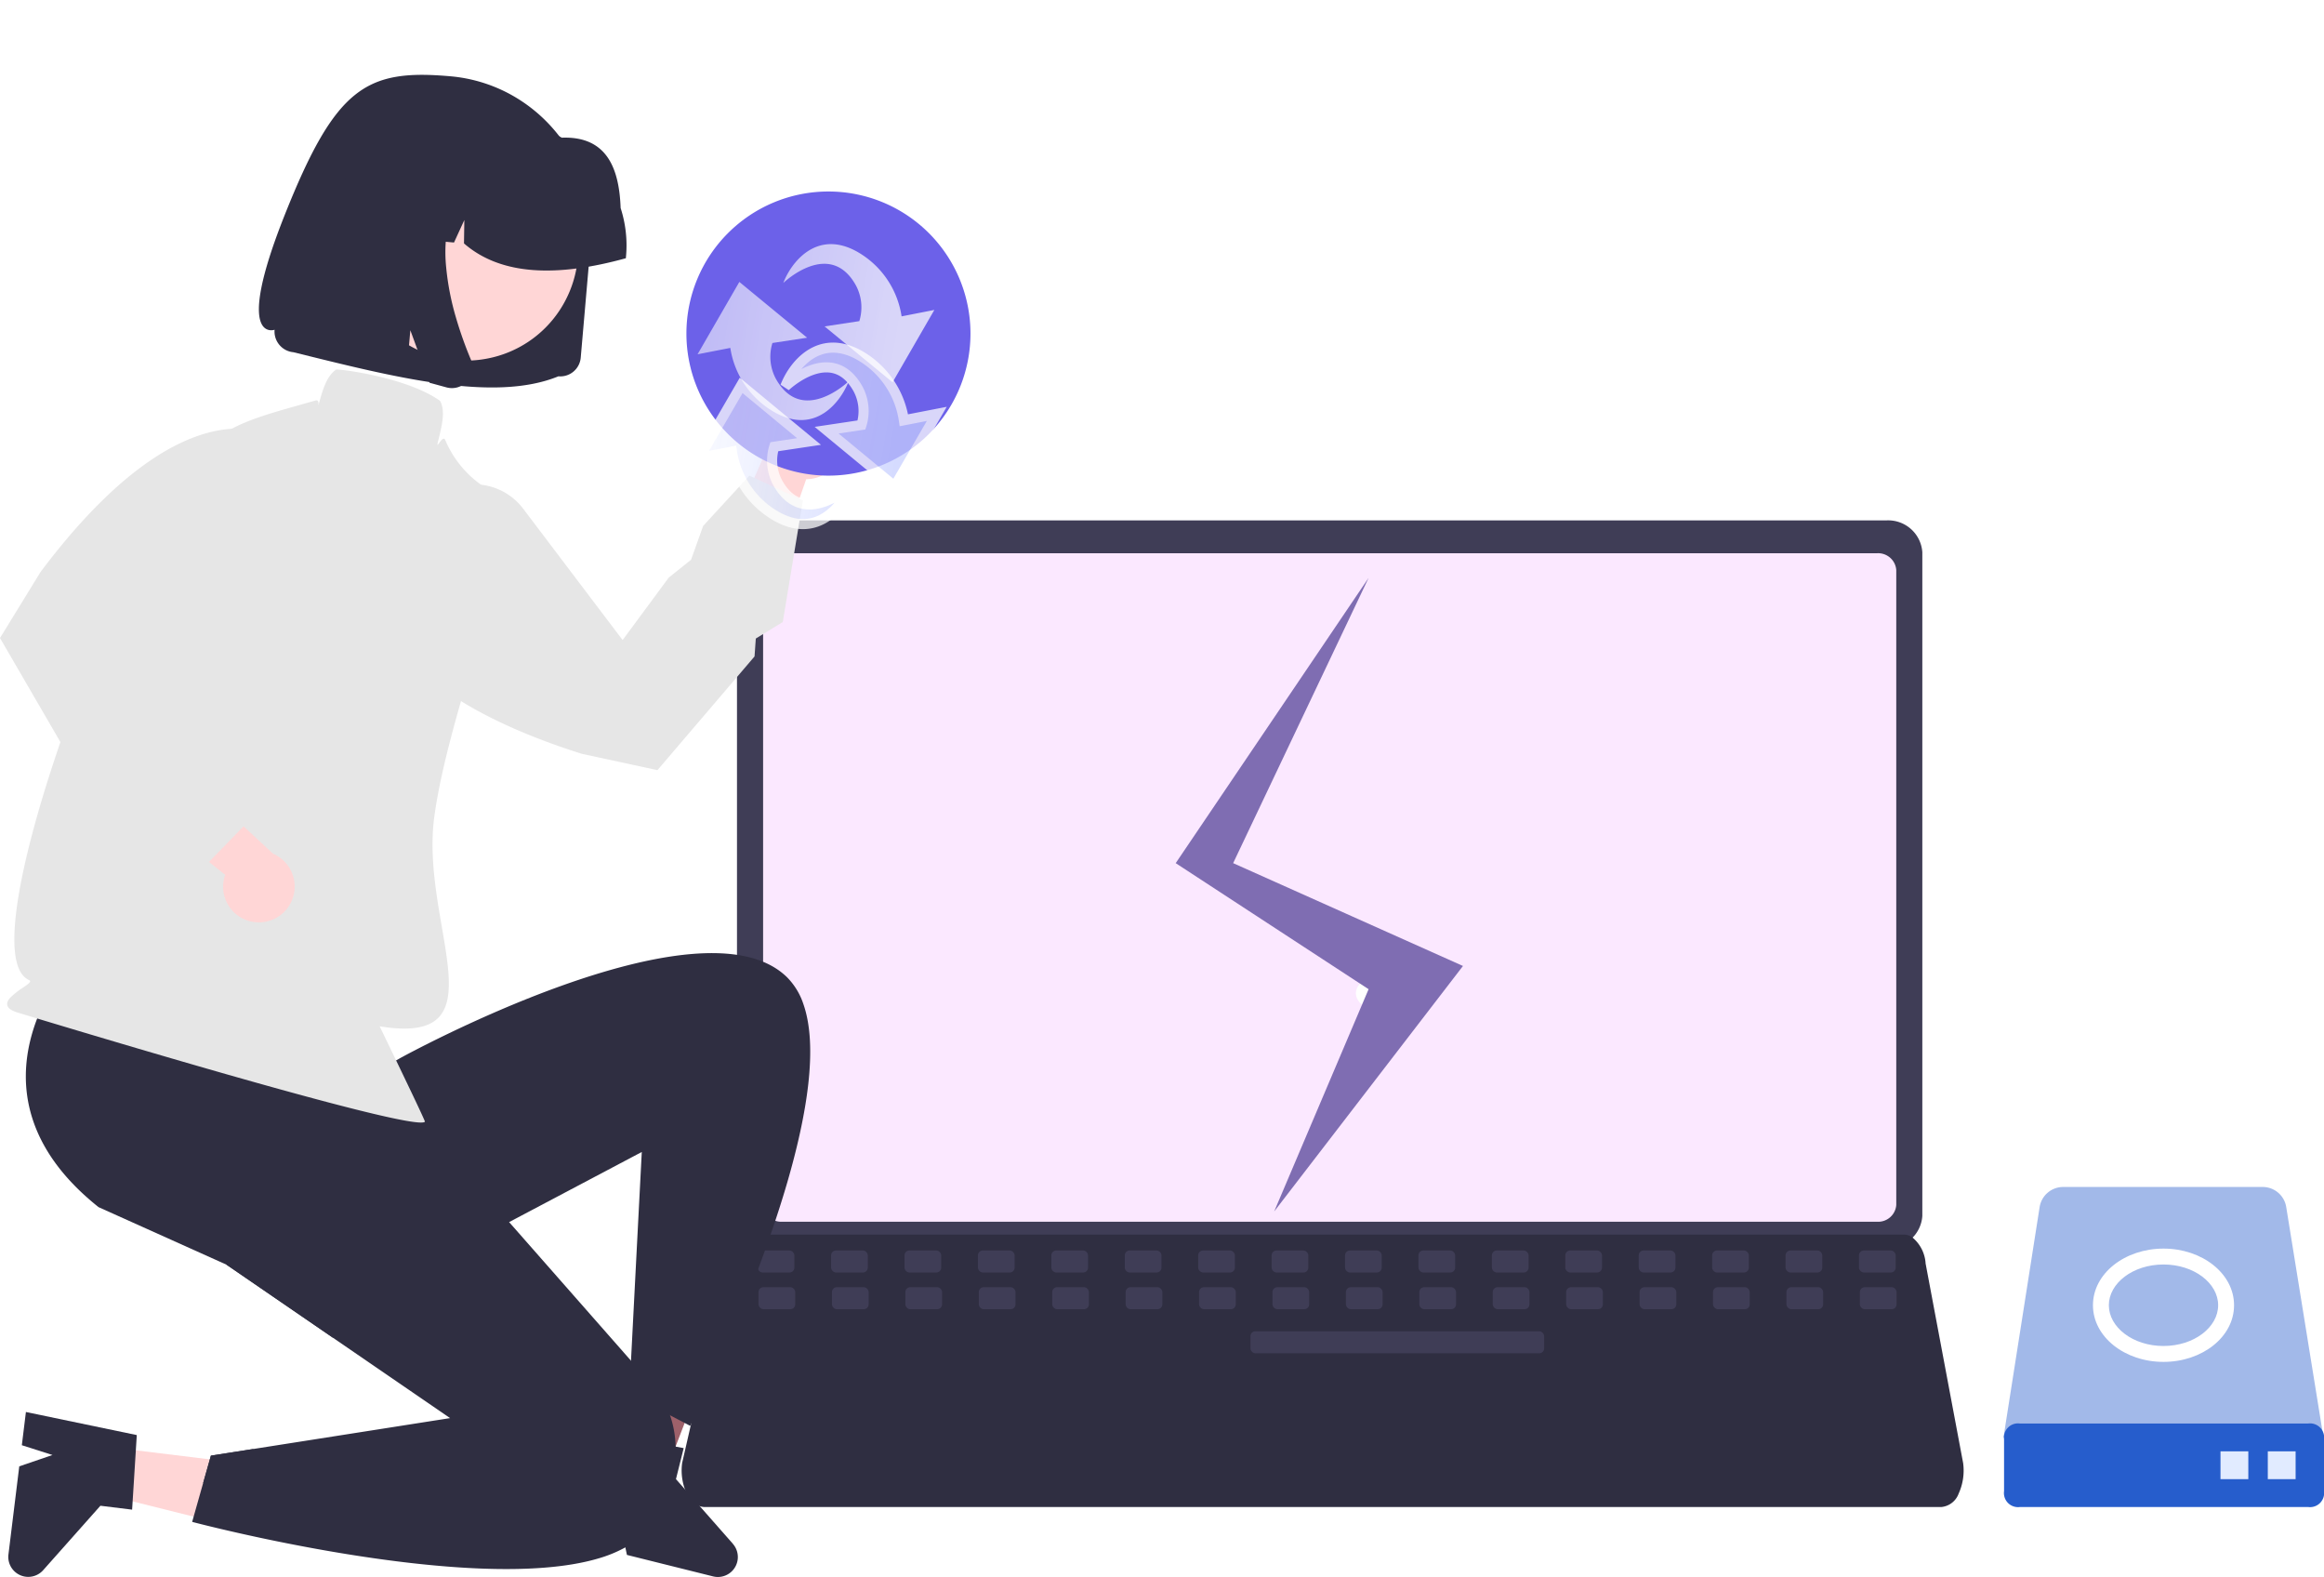 <svg xmlns="http://www.w3.org/2000/svg" xmlns:xlink="http://www.w3.org/1999/xlink" width="230.909" height="156.644" viewBox="0 0 230.909 156.644">
  <defs>
    <linearGradient id="linear-gradient" x1="-0.04" y1="0.314" x2="1.246" y2="-0.155" gradientUnits="objectBoundingBox">
      <stop offset="0" stop-color="#fff"/>
      <stop offset="1" stop-color="#fff" stop-opacity="0.702"/>
    </linearGradient>
    <linearGradient id="linear-gradient-2" x1="-0.04" y1="0.314" x2="1.246" y2="-0.155" gradientUnits="objectBoundingBox">
      <stop offset="0" stop-color="#c7cfff"/>
      <stop offset="1" stop-color="#fff" stop-opacity="0.702"/>
    </linearGradient>
    <filter id="联合_73" x="38.046" y="0" width="86.06" height="85.966" filterUnits="userSpaceOnUse">
      <feOffset dy="10" input="SourceAlpha"/>
      <feGaussianBlur stdDeviation="10" result="blur"/>
      <feFlood flood-color="#3c56ab"/>
      <feComposite operator="in" in2="blur"/>
      <feComposite in="SourceGraphic"/>
    </filter>
  </defs>
  <g id="组_1526" data-name="组 1526" transform="translate(-863.936 -5674.675)">
    <g id="组_1192" data-name="组 1192" transform="translate(931.666 5726.369)">
      <path id="路径_16591" data-name="路径 16591" d="M702.02,504.512v65.923a3.4,3.4,0,0,0,3.587,3.168h110.6a3.4,3.4,0,0,0,3.587-3.168V504.512a3.4,3.4,0,0,0-3.587-3.165h-110.6A3.4,3.4,0,0,0,702.02,504.512Z" transform="translate(-696.524 -501.347)" fill="#3f3d56"/>
      <path id="路径_16592" data-name="路径 16592" d="M705,505.988v63.077a1.806,1.806,0,0,0,1.917,1.661H815.672a1.806,1.806,0,0,0,1.917-1.661V505.988a1.806,1.806,0,0,0-1.917-1.665H706.916A1.806,1.806,0,0,0,705,505.988Z" transform="translate(-696.909 -501.061)" fill="#fbe8ff"/>
      <path id="路径_16593" data-name="路径 16593" d="M695.989,619.489a2.016,2.016,0,0,0,1.693,1.346h123.01a2.038,2.038,0,0,0,1.69-1.341,5.528,5.528,0,0,0,.44-3.025l-3.727-19.814a3.648,3.648,0,0,0-1.357-2.631,1.4,1.4,0,0,0-.773-.242H702.206a1.406,1.406,0,0,0-.773.242,3.647,3.647,0,0,0-1.357,2.631l-4.531,19.814a5.516,5.516,0,0,0,.445,3.019Z" transform="translate(-695.499 -522.835)" fill="#2f2e41"/>
      <rect id="矩形_1743" data-name="矩形 1743" width="3.648" height="2.189" rx="0.488" transform="translate(120.624 74.709) rotate(180)" fill="#3f3d56"/>
      <rect id="矩形_1744" data-name="矩形 1744" width="3.648" height="2.189" rx="0.488" transform="translate(113.329 74.709) rotate(180)" fill="#3f3d56"/>
      <rect id="矩形_1745" data-name="矩形 1745" width="3.648" height="2.189" rx="0.488" transform="translate(106.033 74.709) rotate(180)" fill="#3f3d56"/>
      <rect id="矩形_1746" data-name="矩形 1746" width="3.648" height="2.189" rx="0.488" transform="translate(98.739 74.709) rotate(180)" fill="#3f3d56"/>
      <rect id="矩形_1747" data-name="矩形 1747" width="3.648" height="2.189" rx="0.488" transform="translate(91.443 74.709) rotate(180)" fill="#3f3d56"/>
      <rect id="矩形_1748" data-name="矩形 1748" width="3.648" height="2.189" rx="0.488" transform="translate(84.149 74.709) rotate(180)" fill="#3f3d56"/>
      <rect id="矩形_1749" data-name="矩形 1749" width="3.648" height="2.189" rx="0.488" transform="translate(76.853 74.709) rotate(180)" fill="#3f3d56"/>
      <rect id="矩形_1750" data-name="矩形 1750" width="3.648" height="2.189" rx="0.488" transform="translate(69.558 74.709) rotate(180)" fill="#3f3d56"/>
      <rect id="矩形_1751" data-name="矩形 1751" width="3.648" height="2.189" rx="0.488" transform="translate(62.263 74.709) rotate(180)" fill="#3f3d56"/>
      <rect id="矩形_1752" data-name="矩形 1752" width="3.648" height="2.189" rx="0.488" transform="translate(54.968 74.709) rotate(180)" fill="#3f3d56"/>
      <rect id="矩形_1753" data-name="矩形 1753" width="3.648" height="2.189" rx="0.488" transform="translate(47.673 74.709) rotate(180)" fill="#3f3d56"/>
      <rect id="矩形_1754" data-name="矩形 1754" width="3.648" height="2.189" rx="0.488" transform="translate(40.378 74.709) rotate(180)" fill="#3f3d56"/>
      <rect id="矩形_1755" data-name="矩形 1755" width="3.648" height="2.189" rx="0.488" transform="translate(33.083 74.709) rotate(180)" fill="#3f3d56"/>
      <rect id="矩形_1756" data-name="矩形 1756" width="3.648" height="2.189" rx="0.488" transform="translate(25.788 74.709) rotate(180)" fill="#3f3d56"/>
      <rect id="矩形_1757" data-name="矩形 1757" width="3.648" height="2.189" rx="0.488" transform="translate(18.493 74.709) rotate(180)" fill="#3f3d56"/>
      <rect id="矩形_1758" data-name="矩形 1758" width="3.648" height="2.189" rx="0.488" transform="translate(11.198 74.709) rotate(180)" fill="#3f3d56"/>
      <rect id="矩形_1759" data-name="矩形 1759" width="3.648" height="2.189" rx="0.488" transform="translate(120.71 78.356) rotate(180)" fill="#3f3d56"/>
      <rect id="矩形_1760" data-name="矩形 1760" width="3.648" height="2.189" rx="0.488" transform="translate(113.415 78.356) rotate(180)" fill="#3f3d56"/>
      <rect id="矩形_1761" data-name="矩形 1761" width="3.648" height="2.189" rx="0.488" transform="translate(106.12 78.356) rotate(180)" fill="#3f3d56"/>
      <rect id="矩形_1762" data-name="矩形 1762" width="3.648" height="2.189" rx="0.488" transform="translate(98.825 78.356) rotate(180)" fill="#3f3d56"/>
      <rect id="矩形_1763" data-name="矩形 1763" width="3.648" height="2.189" rx="0.488" transform="translate(91.53 78.356) rotate(180)" fill="#3f3d56"/>
      <rect id="矩形_1764" data-name="矩形 1764" width="3.648" height="2.189" rx="0.488" transform="translate(84.235 78.356) rotate(180)" fill="#3f3d56"/>
      <rect id="矩形_1765" data-name="矩形 1765" width="3.648" height="2.189" rx="0.488" transform="translate(76.94 78.356) rotate(180)" fill="#3f3d56"/>
      <rect id="矩形_1766" data-name="矩形 1766" width="3.648" height="2.189" rx="0.488" transform="translate(69.645 78.356) rotate(180)" fill="#3f3d56"/>
      <rect id="矩形_1767" data-name="矩形 1767" width="3.648" height="2.189" rx="0.488" transform="translate(62.349 78.356) rotate(180)" fill="#3f3d56"/>
      <rect id="矩形_1768" data-name="矩形 1768" width="3.648" height="2.189" rx="0.488" transform="translate(55.055 78.356) rotate(180)" fill="#3f3d56"/>
      <rect id="矩形_1769" data-name="矩形 1769" width="3.648" height="2.189" rx="0.488" transform="translate(47.759 78.356) rotate(180)" fill="#3f3d56"/>
      <rect id="矩形_1770" data-name="矩形 1770" width="3.648" height="2.189" rx="0.488" transform="translate(40.464 78.356) rotate(180)" fill="#3f3d56"/>
      <rect id="矩形_1771" data-name="矩形 1771" width="3.648" height="2.189" rx="0.488" transform="translate(33.169 78.356) rotate(180)" fill="#3f3d56"/>
      <rect id="矩形_1772" data-name="矩形 1772" width="3.648" height="2.189" rx="0.488" transform="translate(25.874 78.356) rotate(180)" fill="#3f3d56"/>
      <rect id="矩形_1773" data-name="矩形 1773" width="3.648" height="2.189" rx="0.488" transform="translate(18.579 78.356) rotate(180)" fill="#3f3d56"/>
      <rect id="矩形_1774" data-name="矩形 1774" width="3.648" height="2.189" rx="0.488" transform="translate(11.284 78.356) rotate(180)" fill="#3f3d56"/>
      <rect id="矩形_1775" data-name="矩形 1775" width="29.18" height="2.189" rx="0.488" transform="translate(85.694 82.733) rotate(180)" fill="#3f3d56"/>
      <rect id="矩形_1802" data-name="矩形 1802" width="5.195" height="2.719" rx="1.359" transform="translate(66.988 45.64)" fill="#fff"/>
      <g id="组_1220" data-name="组 1220" transform="translate(30.641 8.739)" opacity="0">
        <rect id="矩形_1777" data-name="矩形 1777" width="5.195" height="2.719" rx="1.359" transform="translate(20.77 0.226)" fill="#fff"/>
        <rect id="矩形_1778" data-name="矩形 1778" width="5.195" height="2.719" rx="1.359" transform="translate(28.795 0.226)" fill="#fff"/>
        <rect id="矩形_1779" data-name="矩形 1779" width="18.11" height="2.719" rx="1.359" transform="translate(0.151)" fill="#fff"/>
        <rect id="矩形_1780" data-name="矩形 1780" width="18.11" height="2.719" rx="1.359" transform="translate(37.914)" fill="#fff"/>
        <rect id="矩形_1781" data-name="矩形 1781" width="5.195" height="2.719" rx="1.359" transform="translate(0 6.363)" fill="#fff"/>
        <rect id="矩形_1782" data-name="矩形 1782" width="5.195" height="2.719" rx="1.359" transform="translate(28.323 6.363)" fill="#fff"/>
        <rect id="矩形_1783" data-name="矩形 1783" width="5.195" height="2.719" rx="1.359" transform="translate(36.347 6.363)" fill="#fff"/>
        <rect id="矩形_1784" data-name="矩形 1784" width="18.11" height="2.719" rx="1.359" transform="translate(7.704 6.136)" fill="#fff"/>
        <rect id="矩形_1785" data-name="矩形 1785" width="18.11" height="2.719" rx="1.359" transform="translate(45.467 6.136)" fill="#fff"/>
        <rect id="矩形_1786" data-name="矩形 1786" width="5.195" height="2.719" rx="1.359" transform="translate(7.553 12.499)" fill="#fff"/>
        <rect id="矩形_1787" data-name="矩形 1787" width="5.195" height="2.719" rx="1.359" transform="translate(35.875 12.499)" fill="#fff"/>
        <rect id="矩形_1788" data-name="矩形 1788" width="5.195" height="2.719" rx="1.359" transform="translate(43.9 12.499)" fill="#fff"/>
        <rect id="矩形_1789" data-name="矩形 1789" width="18.11" height="2.719" rx="1.359" transform="translate(15.256 12.273)" fill="#fff"/>
        <rect id="矩形_1790" data-name="矩形 1790" width="18.11" height="2.719" rx="1.359" transform="translate(53.02 12.273)" fill="#fff"/>
        <rect id="矩形_1791" data-name="矩形 1791" width="5.195" height="2.719" rx="1.359" transform="translate(15.105 18.636)" fill="#fff"/>
        <rect id="矩形_1792" data-name="矩形 1792" width="5.195" height="2.719" rx="1.359" transform="translate(43.427 18.636)" fill="#fff"/>
        <rect id="矩形_1793" data-name="矩形 1793" width="5.195" height="2.719" rx="1.359" transform="translate(51.453 18.636)" fill="#fff"/>
        <rect id="矩形_1794" data-name="矩形 1794" width="18.11" height="2.719" rx="1.359" transform="translate(22.809 18.41)" fill="#fff"/>
        <g id="组_1219" data-name="组 1219" transform="translate(0 24.629)">
          <rect id="矩形_1795" data-name="矩形 1795" width="5.195" height="2.719" rx="1.359" transform="translate(20.77 18.41)" fill="#fff"/>
          <rect id="矩形_1796" data-name="矩形 1796" width="5.195" height="2.719" rx="1.359" transform="translate(28.795 18.41)" fill="#fff"/>
          <rect id="矩形_1797" data-name="矩形 1797" width="18.11" height="2.719" rx="1.359" transform="translate(37.914 18.636)" fill="#fff"/>
          <rect id="矩形_1799" data-name="矩形 1799" width="18.11" height="2.719" rx="1.359" transform="translate(0.151 18.636)" fill="#fff"/>
          <rect id="矩形_1800" data-name="矩形 1800" width="5.195" height="2.719" rx="1.359" transform="translate(0 12.273)" fill="#fff"/>
          <rect id="矩形_1801" data-name="矩形 1801" width="5.195" height="2.719" rx="1.359" transform="translate(28.323 12.273)" fill="#fff"/>
          <rect id="矩形_1803" data-name="矩形 1803" width="18.11" height="2.719" rx="1.359" transform="translate(7.704 12.499)" fill="#fff"/>
          <rect id="矩形_1804" data-name="矩形 1804" width="5.195" height="2.719" rx="1.359" transform="translate(7.553 6.136)" fill="#fff"/>
          <rect id="矩形_1806" data-name="矩形 1806" width="5.195" height="2.719" rx="1.359" transform="translate(43.9 6.136)" fill="#fff"/>
          <rect id="矩形_1807" data-name="矩形 1807" width="18.11" height="2.719" rx="1.359" transform="translate(15.256 6.362)" fill="#fff"/>
          <rect id="矩形_1808" data-name="矩形 1808" width="5.195" height="2.719" rx="1.359" transform="translate(15.105)" fill="#fff"/>
          <rect id="矩形_1809" data-name="矩形 1809" width="5.195" height="2.719" rx="1.359" transform="translate(43.427)" fill="#fff"/>
          <rect id="矩形_1810" data-name="矩形 1810" width="5.195" height="2.719" rx="1.359" transform="translate(51.453)" fill="#fff"/>
          <rect id="矩形_1811" data-name="矩形 1811" width="18.11" height="2.719" rx="1.359" transform="translate(22.809 0.227)" fill="#fff"/>
        </g>
      </g>
    </g>
    <path id="路径_16681" data-name="路径 16681" d="M269.581,546.06l-.565,4.6,17.485,4.37.834-6.794Z" transform="translate(604.609 5272.282)" fill="#ffd6d6"/>
    <path id="路径_16682" data-name="路径 16682" d="M467.527,685.652l-.464,7.407-3.151-.387-5.687,6.4a1.983,1.983,0,0,1-3.45-1.559l1.075-8.755,3.3-1.127-3.044-.972.405-3.3Z" transform="translate(410 5131.574)" fill="#2f2e41"/>
    <path id="路径_16683" data-name="路径 16683" d="M476.038,502.926l4.5,1.121L487,487.225l-6.641-1.655Z" transform="translate(449.233 5317.681)" fill="#9e616a"/>
    <path id="路径_16684" data-name="路径 16684" d="M695.808,703.149l-5.658-6.424.768-3.081-.8-.15h0l-5-.933-1.492-.279L680,702.934l3.228.806,1.335-2.9.559,2.667.157.746,8.559,2.133a1.982,1.982,0,0,0,1.966-3.233Z" transform="translate(240.948 5124.877)" fill="#2f2e41"/>
    <path id="路径_16685" data-name="路径 16685" d="M535.742,698.319l1.632-.257a11.1,11.1,0,0,1-5.029,3.4l.773-2.734Z" transform="translate(351.772 5120.54)" fill="#2f2e41"/>
    <path id="路径_16686" data-name="路径 16686" d="M590.365,541.931c-1.544,3.453-2.657,5.663-2.657,5.663l-.551-.289-1.452-.761-3.458-1.814-.594-.312.17-3.3.753-14.584.319-6.147-13.179,6.965L554.122,535.6q-.958,1.669-1.9,3.248l-10.595-7.267,10.752-15.689,6.267-2.929-1.352-.262a9.934,9.934,0,0,1,1.167-1.395l.474-.267s29.819-16.425,38.4-8a6.823,6.823,0,0,1,1.622,2.672C601.893,514.153,594.546,532.591,590.365,541.931Z" transform="translate(344.807 5268.717)" fill="#2f2e41"/>
    <path id="路径_16687" data-name="路径 16687" d="M523.863,535.21a6.935,6.935,0,0,1-2.537,2.283,13.064,13.064,0,0,1-2.734,1.115c-12.643,3.695-40.312-3.647-40.312-3.647l1.088-3.844.773-2.734,2.624-.412,1.632-.257,19.513-3.061-5.376-3.687-6.257-4.291-10.595-7.267-12.7-5.71c-14.719-11.725-2.395-24.872-2.395-24.872l8.237-5.838,2.674-1.9,16.43,8.407,4.77,11.291,1.467,3.47,9.607,10.924,12.107,13.766.095.107a8.7,8.7,0,0,1,.985.873c.112.11.229.232.349.364a11.7,11.7,0,0,1,2.452,4.079,10.194,10.194,0,0,1,.554,3.1.011.011,0,0,1,0,.012A13.65,13.65,0,0,1,523.863,535.21Z" transform="translate(404.748 5290.887)" fill="#2f2e41"/>
    <path id="路径_16688" data-name="路径 16688" d="M455.362,332.125c-.655-.2-.989-.439-1.05-.758-.089-.468.437-.886,1.047-1.369.425-.337,1.547-.923,1.137-1.1-6.216-2.737,8.9-41.594,13.282-46.009.891-.9.785-2.718,1.972-4.339,3.244-4.425,6.09-5.227,11.759-6.824l1.438-.407c.645-.184-.035,1.649.3.42.374-1.366.76-2.778,1.689-3.454l.06-.044.075,0c1.718.114,7.327,1.055,10.2,3.086l.04.028.023.043c.53.989.155,2.482-.207,3.925-.3,1.185.419-.69.7-.081a10.408,10.408,0,0,0,5.967,5.72l.186.05-.037.189c.98,5.081-5.742,20.823-7.195,31.424-1.476,10.769,6.939,22.9-5.428,20.86.028.094,4.564,9.406,4.49,9.48C494.695,344.092,457.831,332.871,455.362,332.125ZM493.022,345.395Z" transform="translate(410.345 5443.137)" fill="#e6e6e6"/>
    <path id="路径_16689" data-name="路径 16689" d="M751.645,286.4a3.536,3.536,0,0,1-3.492,4.147L744,302.408l-3.957-5.194,4.55-10.465a3.555,3.555,0,0,1,7.052-.347Z" transform="translate(195.887 5431.727)" fill="#ffd6d6"/>
    <path id="路径_16690" data-name="路径 16690" d="M628.966,339.772l-7.526-1.627c-13.576-4.3-18.23-9.6-19.748-13.3a8.559,8.559,0,0,1-.08-6.947l.039-.052,4.869-4.739a6.089,6.089,0,0,1,9.1.688l9.887,13.055,4.578-6.2,2.221-1.777,1.2-3.358,4.594-5,5.319,2.461-2,12.085-2.68,1.638-.126,1.779-.044.052Z" transform="translate(300.292 5411.405)" fill="#e6e6e6"/>
    <circle id="椭圆_2608" data-name="椭圆 2608" cx="11.396" cy="11.396" r="11.396" transform="translate(936.276 5695.8)" fill="#fff"/>
    <path id="路径_16695" data-name="路径 16695" d="M754.982,233.48a14.112,14.112,0,1,1,14.112-14.112A14.112,14.112,0,0,1,754.982,233.48Z" transform="translate(191.267 5488.441)" fill="#6c61e9"/>
    <path id="路径_16697" data-name="路径 16697" d="M514.362,444.487a3.536,3.536,0,0,1-2.756-4.669l-9.813-7.847L508,429.958l8.367,7.76a3.555,3.555,0,0,1-2.009,6.768Z" transform="translate(374.702 5321.759)" fill="#ffd6d6"/>
    <path id="路径_16698" data-name="路径 16698" d="M451.455,312.6l4.029-6.562c8.554-11.385,15.1-14.019,19.09-14.227a8.559,8.559,0,0,1,6.581,2.226l.036.054,2.858,6.164a6.089,6.089,0,0,1-3.664,8.359l-15.594,5L469.127,320l.941,2.684,2.771,2.243,3.193,5.991-4.084,4.2-10.739-5.894-.658-3.071-1.637-.709-.034-.059Z" transform="translate(412.481 5425.452)" fill="#e6e6e6"/>
    <path id="Path_9" data-name="Path 9" d="M584.324,180.9h.01a2.04,2.04,0,0,0,2.208-1.857l.987-11.341a15.212,15.212,0,0,0-.681-6.019,15.458,15.458,0,0,0-7.384-8.838,15.221,15.221,0,0,0-5.847-1.746c-8.374-.742-11.42,1.021-16.505,13.819s-.988,11.358-.988,11.358a2.041,2.041,0,0,0,.092.81,2.076,2.076,0,0,0,.995,1.187,2.051,2.051,0,0,0,.782.233c9.91,2.449,19.911,5.03,26.334,2.392Z" transform="translate(335.095 5531.156)" fill="#2f2e41"/>
    <path id="Ellipse_1" data-name="Ellipse 1" d="M593.873,179.891A11.221,11.221,0,0,0,605.4,197.119a11.09,11.09,0,0,0,7.109-4.746A11.221,11.221,0,0,0,600.99,175.15a11.09,11.09,0,0,0-7.118,4.742Z" transform="translate(307.006 5513.162)" fill="#ffd6d6"/>
    <path id="Path_10" data-name="Path 10" d="M621.558,182.774a12.036,12.036,0,0,0-.539-4.76c-.138-3.761-1.252-7.161-5.839-6.988a12.038,12.038,0,0,0-4.594-1.376l-2.269-.209-.076-.007a12.014,12.014,0,0,0-13,10.935l-.02.227,4.8.437,2.035-4.432-.071,4.612,2.479.227,1.026-2.236-.035,2.325c3.7,3.215,9.279,3.348,16.083,1.472Z" transform="translate(304.582 5517.326)" fill="#2f2e41"/>
    <path id="Path_13" data-name="Path 13" d="M596.894,205.045a2.008,2.008,0,0,1-.18,1.09,2.051,2.051,0,0,1-.312.48,2.079,2.079,0,0,1-.363.328,2.037,2.037,0,0,1-1.36.364l-.09-.01-.09-.014-.09-.018-.089-.022-1.677-.458-1.911-5.219-.4,4.594-7.627-2.069,1.7-19.493,12.984,1.192-.354.345a8.967,8.967,0,0,0-2.405,4.22,14.614,14.614,0,0,0-.337,4.962,26.353,26.353,0,0,0,.962,4.958,38.844,38.844,0,0,0,1.495,4.216,2.053,2.053,0,0,1,.148.553Z" transform="translate(313.974 5505.911)" fill="#2f2e41"/>
    <g id="磁盘" transform="translate(1063 5792.581)">
      <path id="路径_16703" data-name="路径 16703" d="M5.93,0H25.753a2.369,2.369,0,0,1,2.338,1.99l3.7,22.888H0L3.59,2A2.369,2.369,0,0,1,5.93,0Z" fill="#a2b9e9"/>
      <path id="路径_16704" data-name="路径 16704" d="M281.3,200.206c-3.835,0-7.01-2.47-7.01-5.628s3.175-5.626,7.01-5.626,7.009,2.47,7.009,5.628-3.175,5.626-7.01,5.626Zm0-1.58c3.036,0,5.429-1.862,5.429-4.048s-2.393-4.047-5.431-4.047-5.429,1.862-5.429,4.048S278.259,198.627,281.3,198.627Z" transform="translate(-265.401 -182.831)" fill="#fff"/>
      <path id="路径_16705" data-name="路径 16705" d="M1.755,725.333m1.58,0h28.63a1.4,1.4,0,0,1,1.58,1.58v5.134a1.4,1.4,0,0,1-1.58,1.58H3.335a1.4,1.4,0,0,1-1.58-1.58v-5.134A1.4,1.4,0,0,1,3.335,725.333Z" transform="translate(-1.699 -701.837)" fill="#265dcc"/>
      <path id="路径_16706" data-name="路径 16706" d="M665.6,810.667h2.764v2.764H665.6Zm4.7,0h2.764v2.764H670.3Z" transform="translate(-644.039 -784.407)" fill="#e1ebff"/>
    </g>
    <path id="路径_16707" data-name="路径 16707" d="M2945.165,6180,2926,6208.336l19.165,12.521-9.379,22.075,18.757-24.382-22.835-10.214Z" transform="translate(-1945.248 -447.922)" fill="#7f6db2"/>
    <g id="组_1218" data-name="组 1218" transform="translate(-326.335 5196.358)">
      <g id="组_1126" data-name="组 1126" transform="translate(1274.737 523.6) rotate(-150)" opacity="0.74">
        <path id="联合_74" data-name="联合 74" d="M2.5,14.558,0,16.739v-8.3l8.627,1.43L5.9,12.048A4.631,4.631,0,0,0,8,14.973c4.571,2.705,6.336-3.416,6.336-3.416h0c.335,2.04-.115,6.261-4.766,6.356H9.459A8.892,8.892,0,0,1,2.5,14.558ZM9.57,8.027,12.29,5.852a4.612,4.612,0,0,0-2.1-2.926C5.6.216,3.829,6.342,3.829,6.342,3.5,4.3,3.949.081,8.6,0a8.907,8.907,0,0,1,7.071,3.336l2.5-2.175v8.3Z" transform="translate(0 0)" fill="url(#linear-gradient)"/>
      </g>
      <g id="组_1132" data-name="组 1132" transform="translate(1274.737 523.6) rotate(-150)" opacity="0.74">
        <g transform="matrix(-0.87, 0.5, -0.5, -0.87, 95.79, -3.02)" filter="url(#联合_73)">
          <path id="联合_73-2" data-name="联合 73" d="M2.5,14.558,0,16.739v-8.3l8.627,1.43L5.9,12.048A4.631,4.631,0,0,0,8,14.973c4.571,2.705,6.336-3.416,6.336-3.416h0c.335,2.04-.115,6.261-4.766,6.356H9.459A8.892,8.892,0,0,1,2.5,14.558ZM9.57,8.027,12.29,5.852a4.612,4.612,0,0,0-2.1-2.926C5.6.216,3.829,6.342,3.829,6.342,3.5,4.3,3.949.081,8.6,0a8.907,8.907,0,0,1,7.071,3.336l2.5-2.175v8.3Z" transform="translate(84.47 45.28) rotate(-150)" stroke="#fff" stroke-width="1" fill="url(#linear-gradient-2)"/>
        </g>
      </g>
    </g>
  </g>
</svg>
